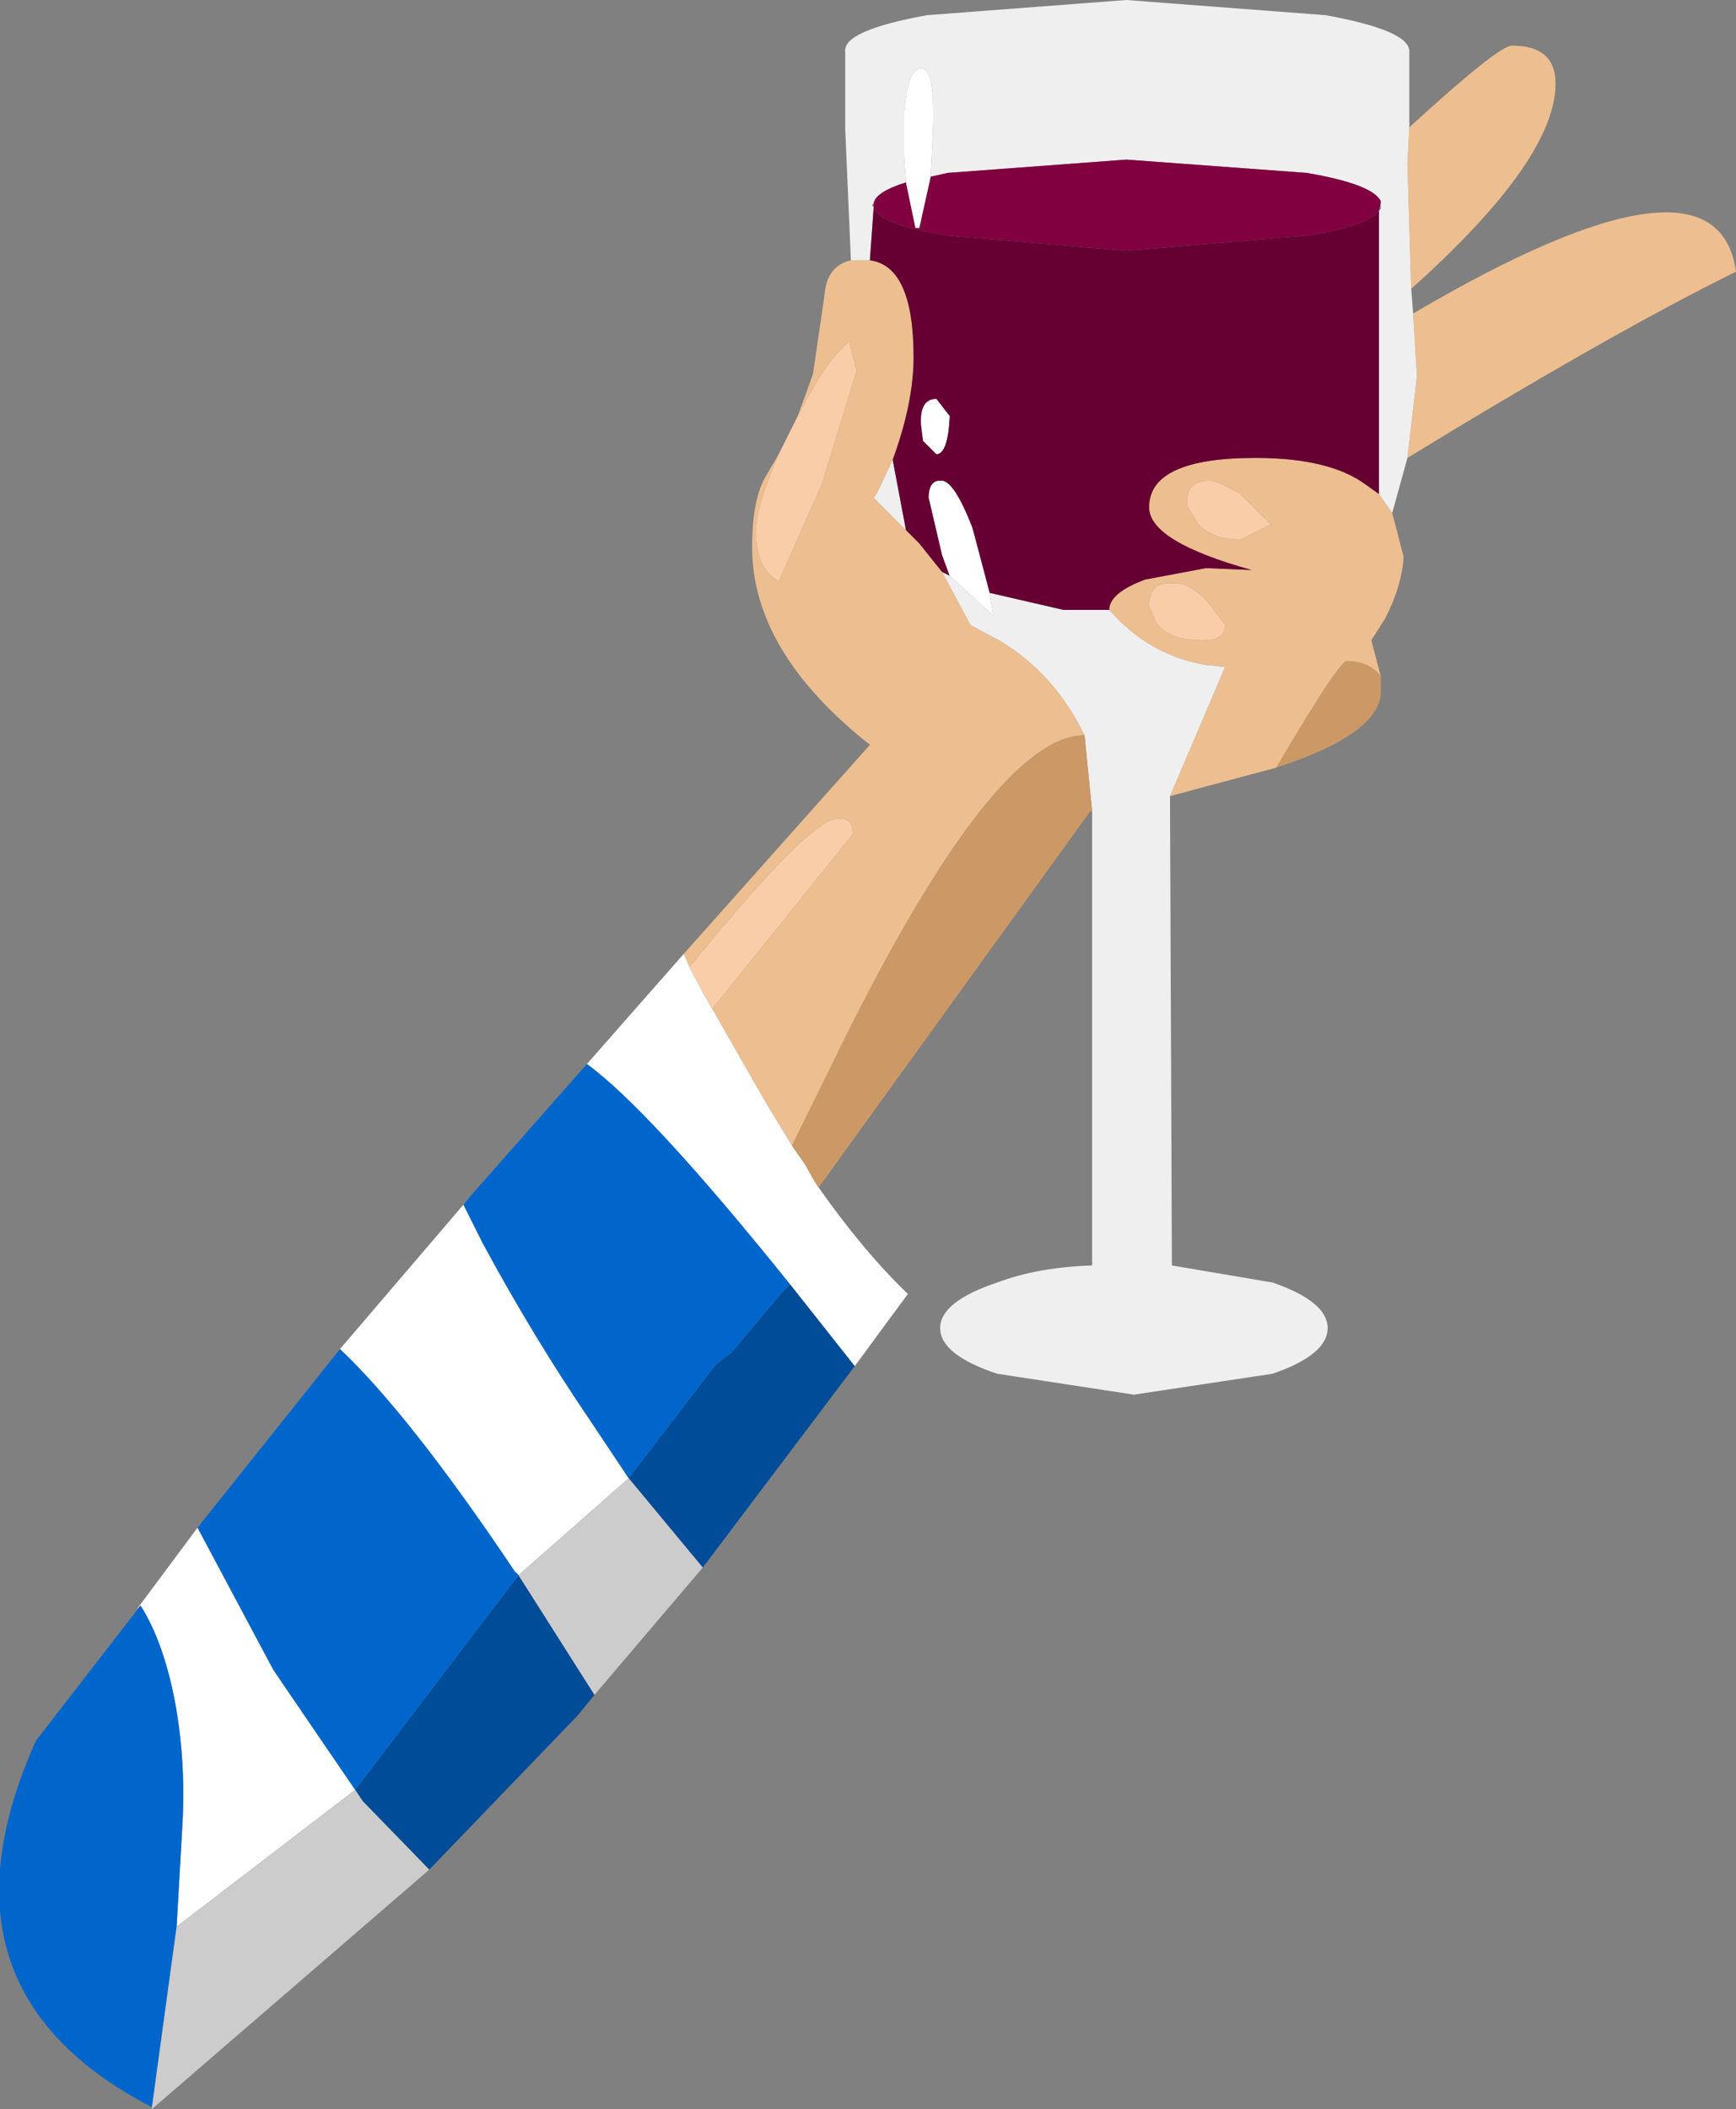 <?xml version="1.0" encoding="UTF-8" standalone="no"?>
<svg xmlns:xlink="http://www.w3.org/1999/xlink" height="55.5px" width="45.7px" xmlns="http://www.w3.org/2000/svg">
  <rect width="100%" height="100%" fill="#808080" stroke="none"/>
  <g transform="matrix(1.0, 0.0, 0.0, 1.0, 3.6, 0.0)">
    <path d="M33.5 3.35 Q35.85 1.2 36.2 1.2 37.35 1.2 37.35 2.2 37.35 4.2 33.55 7.6 L33.45 4.3 33.5 3.35 M33.6 8.25 Q41.6 3.55 42.1 7.15 38.85 8.75 33.45 12.05 L33.7 9.9 33.6 8.25 M33.05 13.5 L33.35 14.65 Q33.3 15.45 32.85 16.3 L32.5 16.85 32.75 17.8 Q32.45 17.4 31.85 17.4 31.65 17.4 30.0 20.2 L27.2 20.95 28.65 17.55 28.15 17.5 Q26.65 17.25 25.6 16.05 25.6 15.6 26.55 15.25 L28.15 14.95 29.35 15.0 Q26.65 14.25 26.65 13.35 26.65 12.05 29.45 12.05 31.4 12.05 32.35 12.75 L32.7 13.0 33.05 13.5 M14.4 25.1 L19.3 19.6 Q16.2 17.15 16.2 14.4 16.2 13.15 16.55 12.55 L16.9 11.95 Q16.3 13.35 16.3 14.0 16.3 14.95 16.9 15.3 L18.05 12.7 18.95 9.75 18.75 9.0 Q18.2 9.4 17.4 10.95 L17.8 9.85 18.1 7.8 Q18.15 7.0 18.8 6.85 L19.15 6.85 19.3 6.85 Q20.45 7.0 20.45 9.4 20.45 10.6 19.9 12.1 L19.5 12.95 19.4 13.1 20.25 13.95 20.6 14.3 21.2 15.05 21.95 16.45 22.7 16.85 Q24.15 17.7 24.95 19.35 22.65 19.35 18.75 27.1 L17.25 30.15 16.55 29.0 15.15 26.55 18.85 21.95 Q18.85 21.5 18.45 21.55 17.85 21.5 15.25 24.6 L14.55 25.45 14.4 25.1 M29.05 14.2 L29.85 13.8 29.05 13.0 Q28.45 12.65 28.25 12.65 27.6 12.65 27.65 13.3 L27.95 13.8 Q28.35 14.2 29.05 14.2 M26.65 15.95 L26.85 16.4 Q27.2 16.85 28.05 16.85 28.65 16.85 28.65 16.45 L28.2 15.85 Q27.7 15.3 27.25 15.35 26.65 15.3 26.65 15.95" fill="#edbe8f" fill-rule="evenodd" stroke="none"/>
    <path d="M33.55 7.6 L33.6 8.25 33.7 9.9 33.45 12.05 33.05 13.5 32.7 13.0 32.7 5.55 32.75 5.5 32.75 5.4 32.75 5.3 Q32.55 4.85 30.8 4.55 L26.05 4.2 21.35 4.55 20.9 4.65 20.95 3.65 Q21.05 1.8 20.65 1.8 20.3 1.8 20.2 2.95 L20.2 4.1 20.25 4.8 Q19.45 5.05 19.4 5.35 L19.35 5.4 19.4 5.45 19.3 6.85 19.15 6.85 18.8 6.85 18.65 3.4 18.65 1.35 Q18.6 0.8 20.8 0.4 L26.05 0.0 31.3 0.4 Q33.5 0.8 33.5 1.35 L33.5 1.5 33.5 3.35 33.45 4.3 33.55 7.6 M27.2 20.95 L27.25 33.3 29.9 33.75 Q31.35 34.25 31.35 34.95 31.35 35.65 29.9 36.15 L26.25 36.7 22.65 36.15 Q21.15 35.65 21.15 34.95 21.15 34.25 22.65 33.75 23.7 33.35 25.15 33.3 L25.15 21.35 24.95 19.35 Q24.15 17.7 22.7 16.85 L21.95 16.45 21.2 15.05 21.4 15.15 22.55 16.2 22.45 15.6 24.4 16.05 25.6 16.05 Q26.65 17.25 28.15 17.5 L28.65 17.55 27.2 20.95 M20.25 13.95 L19.4 13.1 19.5 12.95 19.9 12.1 20.25 13.95" fill="#efefef" fill-rule="evenodd" stroke="none"/>
    <path d="M20.9 4.65 L21.35 4.55 26.05 4.2 30.8 4.55 Q32.55 4.85 32.75 5.3 L32.7 5.55 Q32.4 5.95 30.8 6.2 L26.05 6.6 21.35 6.2 Q19.5 5.9 19.4 5.45 L19.4 5.35 Q19.45 5.05 20.25 4.8 L20.5 6.0 20.6 6.0 20.9 4.65" fill="#810040" fill-rule="evenodd" stroke="none"/>
    <path d="M19.4 5.45 Q19.5 5.9 21.35 6.2 L26.05 6.6 30.8 6.2 Q32.4 5.95 32.7 5.55 L32.7 13.0 32.35 12.75 Q31.4 12.05 29.45 12.05 26.65 12.05 26.65 13.35 26.65 14.25 29.35 15.0 L28.15 14.95 26.55 15.25 Q25.6 15.6 25.6 16.05 L24.4 16.05 22.45 15.6 22.0 13.9 Q21.5 12.6 21.15 12.65 20.85 12.65 20.85 13.1 L21.2 14.6 21.4 15.15 21.2 15.05 20.6 14.3 20.25 13.95 19.9 12.1 Q20.45 10.6 20.45 9.4 20.45 7.0 19.3 6.85 L19.4 5.45 M21.4 10.95 L21.05 10.5 Q20.6 10.5 20.65 11.2 L20.7 11.6 21.05 11.95 Q21.35 11.95 21.4 10.95" fill="#660033" fill-rule="evenodd" stroke="none"/>
    <path d="M17.95 31.25 Q19.15 32.95 20.3 34.05 L18.9 35.95 17.2 33.8 Q13.5 29.2 11.85 28.0 L14.4 25.1 14.55 25.45 14.6 25.55 14.95 26.2 15.15 26.55 16.55 29.0 17.25 30.15 17.6 30.65 17.85 31.1 17.95 31.25 M0.1 42.25 L0.0 42.35 1.6 40.2 3.6 43.95 5.75 47.1 1.05 50.7 1.2 48.05 Q1.3 46.35 1.0 44.75 0.7 43.2 0.1 42.25 M5.35 35.5 L8.6 31.7 9.1 32.7 Q10.45 35.2 11.95 37.4 L12.95 38.9 10.05 41.45 9.95 41.35 Q7.2 37.25 5.35 35.5 M20.9 4.65 L20.6 6.0 20.5 6.0 20.25 4.8 20.2 4.1 20.2 2.95 Q20.3 1.8 20.65 1.8 21.05 1.8 20.95 3.65 L20.9 4.65 M21.4 10.95 Q21.35 11.95 21.05 11.95 L20.7 11.6 20.65 11.2 Q20.6 10.5 21.05 10.5 L21.4 10.95 M21.4 15.15 L21.2 14.6 20.85 13.1 Q20.85 12.65 21.15 12.65 21.5 12.6 22.0 13.9 L22.45 15.6 22.55 16.2 21.4 15.15" fill="#ffffff" fill-rule="evenodd" stroke="none"/>
    <path d="M16.9 11.95 L16.95 11.85 17.4 10.95 Q18.2 9.4 18.75 9.0 L18.95 9.75 18.05 12.7 16.9 15.3 Q16.3 14.95 16.3 14.0 16.3 13.35 16.9 11.95 M29.05 14.2 Q28.35 14.2 27.95 13.8 L27.65 13.3 Q27.6 12.65 28.25 12.65 28.45 12.65 29.05 13.0 L29.85 13.8 29.05 14.2 M26.65 15.95 Q26.65 15.3 27.25 15.35 27.7 15.3 28.2 15.85 L28.65 16.45 Q28.65 16.85 28.05 16.85 27.2 16.85 26.85 16.4 L26.65 15.95 M14.55 25.45 L15.25 24.6 Q17.85 21.5 18.45 21.55 18.85 21.5 18.85 21.95 L15.15 26.55 14.95 26.2 14.6 25.55 14.55 25.45" fill="#facda9" fill-rule="evenodd" stroke="none"/>
    <path d="M32.75 17.8 L32.75 18.2 Q32.75 19.3 30.0 20.2 31.65 17.4 31.85 17.4 32.45 17.4 32.75 17.8 M25.15 21.35 L25.1 21.35 17.95 31.25 17.85 31.1 17.6 30.65 17.25 30.15 18.75 27.1 Q22.65 19.35 24.95 19.35 L25.15 21.35" fill="#cc9966" fill-rule="evenodd" stroke="none"/>
    <path d="M18.9 35.95 L14.9 41.25 12.95 38.9 15.25 35.9 15.65 35.6 16.95 34.05 17.2 33.8 18.9 35.95 M12.05 44.6 L11.6 45.15 7.7 49.2 5.95 47.4 5.75 47.1 10.05 41.45 12.05 44.6" fill="#004c98" fill-rule="evenodd" stroke="none"/>
    <path d="M0.4 55.45 Q-5.6 52.35 -2.65 45.8 L0.1 42.25 Q0.7 43.2 1.0 44.75 1.3 46.35 1.2 48.05 L1.05 50.7 0.4 55.45 M1.6 40.2 L5.35 35.5 Q7.2 37.25 9.95 41.35 L10.05 41.45 5.75 47.1 3.6 43.95 1.6 40.2 M8.6 31.7 L8.85 31.4 11.85 28.0 Q13.5 29.2 17.2 33.8 L16.95 34.05 15.65 35.6 15.25 35.9 12.95 38.9 11.95 37.4 Q10.45 35.2 9.1 32.7 L8.6 31.7" fill="#0066cc" fill-rule="evenodd" stroke="none"/>
    <path d="M14.9 41.25 L12.05 44.6 10.05 41.45 12.95 38.9 14.9 41.25 M7.7 49.2 L0.4 55.5 0.4 55.45 1.05 50.7 5.75 47.1 5.95 47.4 7.7 49.2" fill="#cccccc" fill-rule="evenodd" stroke="none"/>
  </g>
</svg>
